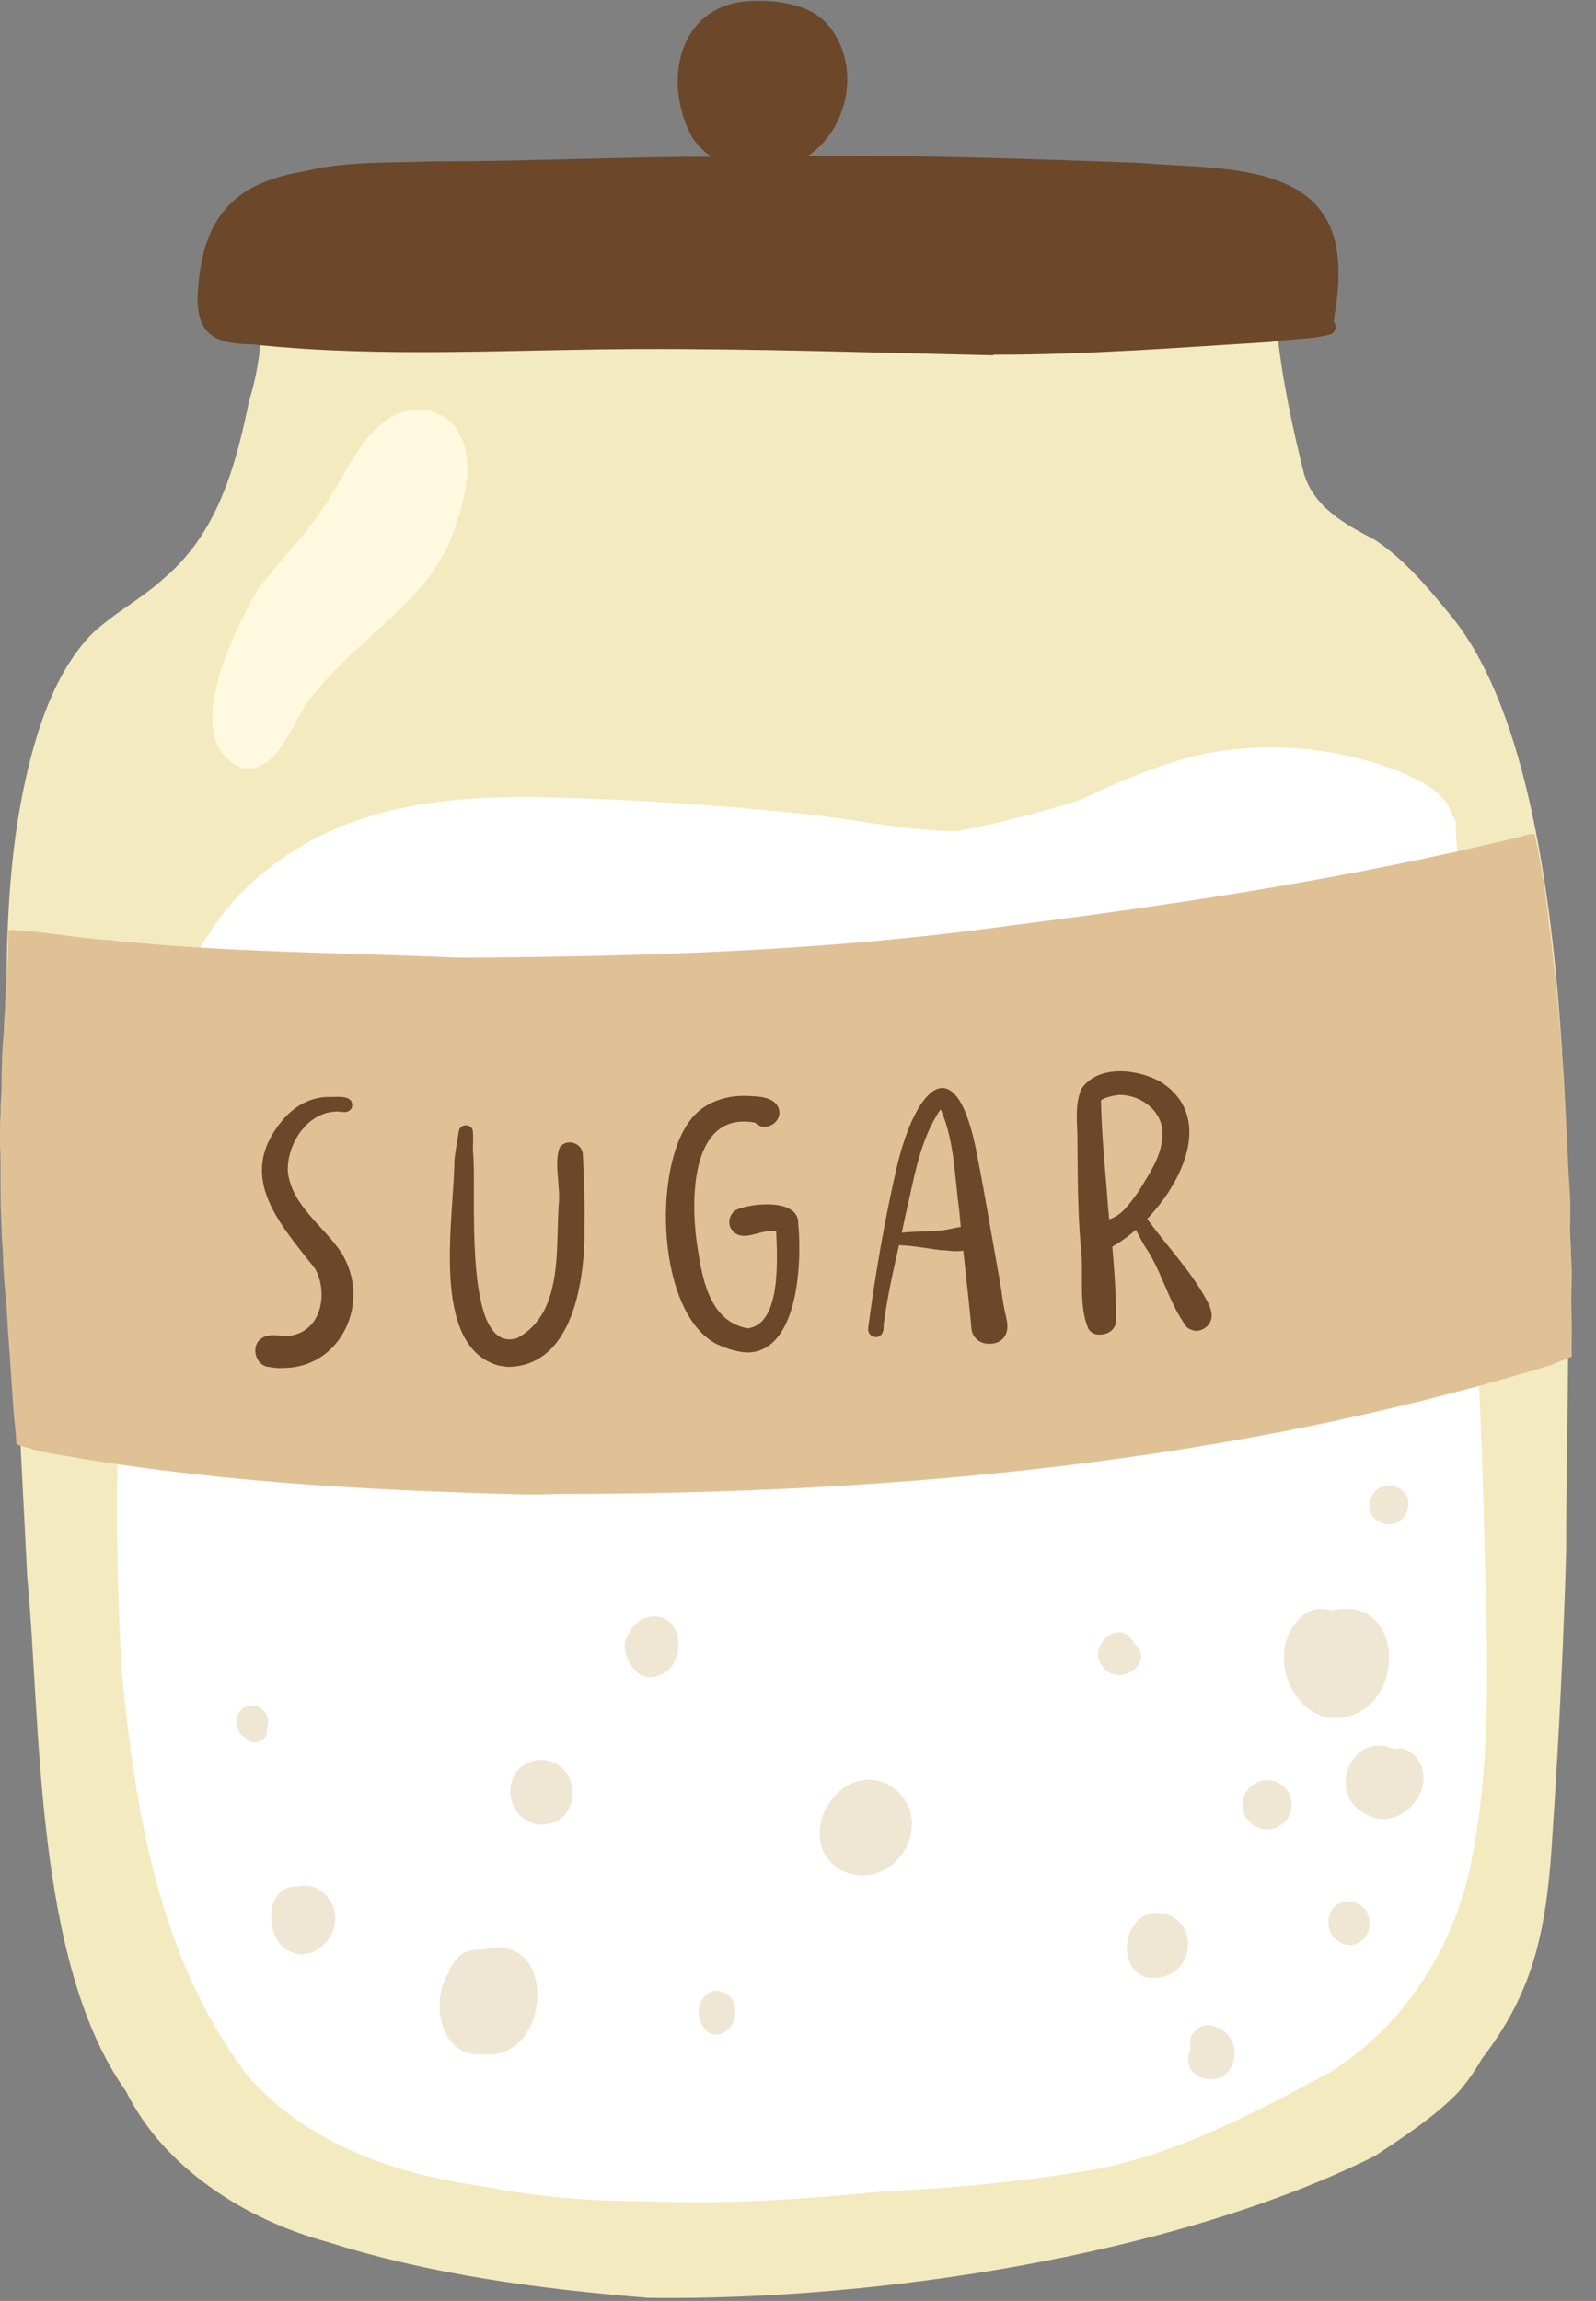 <?xml version="1.0" encoding="UTF-8"?>
<!DOCTYPE svg PUBLIC '-//W3C//DTD SVG 1.0//EN'
          'http://www.w3.org/TR/2001/REC-SVG-20010904/DTD/svg10.dtd'>
<svg height="447.6" preserveAspectRatio="xMidYMid meet" version="1.0" viewBox="0.2 -0.3 310.5 447.6" width="310.5" xmlns="http://www.w3.org/2000/svg" xmlns:xlink="http://www.w3.org/1999/xlink" zoomAndPan="magnify"
><rect x="0.2" y="-0.3" width="310.5" height="447.6" fill="#808080" stroke="none"/><g
  ><g id="change1_1"
    ><path d="M282,118.9c28.7,33.8,22.8,136.7,22.9,182.3c-0.5,18.1-1.4,36.2-2.6,54.3c-1.1,19.4-3.5,31.3-13.8,44.7 c-1.3,2.3-2.8,4.4-4.5,6.4c-4.7,4.9-10.6,8.7-16.3,12.5c-39.1,19.5-97.7,28.2-141.4,27.6c-21-1.7-42.3-4.5-62.5-10.9 c-15.8-4.3-31.7-14.3-39.1-29.3c0,0,0,0,0,0c-17.9-25.1-16.5-72.1-19.2-100c-1.6-32.6-3.6-65.1-3.9-97.8c-0.3-21.9-0.7-44,5.6-65.2 c2.2-7.3,5.3-14.5,10.5-20.1c4.3-4.3,10-7.1,14.5-11.3c10.4-8.8,13.9-21.9,16.5-34.6c1.1-3.4,1.7-6.8,2.1-10.1 c-1.2-9.1-2.9-20.6,7.6-22.3c15.3-0.6,30.5,1.7,45.7,2.6c37.1,1.2,74.2-0.5,111.4,0.6c7.6,0.4,31.1-3,35.2,2.6 c1.5,2.5-0.1,5.6-2.6,6.3c0.2,2.1,0.3,4.3,0.5,6.4c1,9.8,3,19.1,5.3,28.3c2,6.6,8.2,9.9,13.9,12.9 C273.4,108.5,277.8,113.8,282,118.9z" fill="#F4EABF"
    /></g
    ><g id="change2_1"
    ><path d="M289,300.4c0.6,20.7,1.5,41.7-2.7,62.1c-3.3,16.3-13.2,31.6-27.5,40.4c-14.7,7.9-29.9,16-46.5,19 c-13.1,2.1-26.2,3.5-39.4,4c-15.8,1.6-31.6,2.7-47.4,2c-10.3,0-20.6-0.8-30.7-2.8c-17.3-2.3-34.8-8.2-46.5-21.7 c-17-22.3-21.8-51.1-24.4-78.4c-1.5-25.8-1.3-51.9,1.3-77.6c2.5-25.4,3.4-54.4,21.9-74c17.2-17.2,39.4-19.3,62.4-18.5 c15.6,0.4,31.3,1.5,46.8,3.1c10,1,19.8,3.3,29.9,3.4c8.2-1.5,16.3-3.6,24.2-6.1c6.6-3.2,13.5-6.1,20.6-8.1 c13.5-3.6,28.6-2.5,41.5,2.6c4,1.8,9,4,10.3,8.6c0.6,0.7,0.8,1.7,0.6,2.7c0.3,5.9,1.8,12.1,1,18.2c-2.2,12.8,0.1,25.5,0.7,38.4 C286.6,245.2,288.5,272.8,289,300.4z" fill="#FFF"
    /></g
    ><g id="change3_1"
    ><path d="M250.7,325.2C250.7,325.2,250.7,325.2,250.7,325.2c0-0.1,0-0.2,0-0.2c0,0.3-0.1,0.5-0.2,0.7 C250.6,325.5,250.7,325.4,250.7,325.2z" fill="#FFFDED"
    /></g
    ><g id="change4_1"
    ><path d="M56,379c-4.5-2.7-4.2-13,2.3-12.3c3.1-1,6.1,1.6,6.9,4.5C66.7,376.3,60.9,382.1,56,379z" fill="#EFE7D3"
    /></g
    ><g id="change4_2"
    ><path d="M47.9,337.7c-2.4-1.1-2.3-5.4,0.4-6.1c2.6-0.8,4.8,1.9,3.8,4.4C52.6,338.3,49.3,339.7,47.9,337.7z" fill="#EFE7D3"
    /></g
    ><g id="change4_3"
    ><path d="M94,399.3c-8.2,0.7-10.2-10.3-6.5-15.9c0.3-1.1,1-2.1,1.8-2.9c1.3-1.5,3.3-1.5,5.1-1.6 C108.9,375.2,107.6,400.9,94,399.3z" fill="#EFE7D3"
    /></g
    ><g id="change4_4"
    ><path d="M103.8,352.7c-2.5-0.9-3.6-3.7-3-6.2c0.3-1.5,1.8-3,3.2-1.8C112.9,342.4,111.9,354.7,103.8,352.7z" fill="#EFE7D3"
    /></g
    ><g id="change4_5"
    ><path d="M126.9,326c-3.3,0.1-5.2-3.7-5.2-6.6c0.5-1.8,1.6-3.6,3.1-4.6C133.3,310.9,135.1,325.1,126.9,326z" fill="#EFE7D3"
    /></g
    ><g id="change4_6"
    ><path d="M104.9,354.6c-6.9-0.9-7.5-11.6-0.1-12.5C113.6,341.4,114,355.4,104.9,354.6z" fill="#EFE7D3"
    /></g
    ><g id="change4_7"
    ><path d="M139.1,395.5c-2-0.3-3.1-2.9-3-4.8c0.2-1.7,1.6-3.9,3.5-3.7C144.9,387.1,144.1,395.8,139.1,395.5z" fill="#EFE7D3"
    /></g
    ><g id="change4_8"
    ><path d="M163.8,363.5c-9.6-5.6-0.8-21.5,9.1-16.7C183.4,352.8,174.6,368.7,163.8,363.5z" fill="#EFE7D3"
    /></g
    ><g id="change4_9"
    ><path d="M224,384.5c-6.8-0.9-5.6-12.1,0.8-12.7C234,371.8,233.3,384.9,224,384.5z" fill="#EFE7D3"
    /></g
    ><g id="change4_10"
    ><path d="M259.8,333.9c-6.1-0.1-10.2-6.8-9.8-12.4c0.1-4.5,4-10.3,9.1-8.5C274.3,309.5,273.9,333.9,259.8,333.9z" fill="#EFE7D3"
    /></g
    ><g id="change4_11"
    ><path d="M261.7,377.9c-5-1.7-3.6-9.5,2-8.1C268.7,371.3,266.9,379.2,261.7,377.9z" fill="#EFE7D3"
    /></g
    ><g id="change4_12"
    ><path d="M214.6,323.7c-3-4.1,3.7-9.5,6.2-4.4C225.3,323.3,217.6,328.3,214.6,323.7z" fill="#EFE7D3"
    /></g
    ><g id="change4_13"
    ><path d="M266.7,291.8c1.6-6.1,10.2-2.3,6.7,2.9C271.2,297.8,265.7,295.7,266.7,291.8z" fill="#EFE7D3"
    /></g
    ><g id="change4_14"
    ><path d="M266.2,352.7c-8.3-3.6-3.1-16.6,5.3-12.7c1.9-0.7,3.7,0.7,4.7,2.2C279.8,348.1,272.4,356.2,266.2,352.7z" fill="#EFE7D3"
    /></g
    ><g id="change4_15"
    ><path d="M241.9,350.8c0-2.6,2.2-4.8,4.8-4.8c2.6,0,4.8,2.2,4.8,4.8s-2.2,4.8-4.8,4.8 C244,355.5,241.9,353.3,241.9,350.8z" fill="#EFE7D3"
    /></g
    ><g id="change4_16"
    ><path d="M233.9,403.9c-1.1-0.5-2.1-1.3-2.4-2.6c-0.3-1.1-0.1-2.1,0.4-3.1c-1-2.7,2-5.4,4.6-4.3 C243.1,396.1,240.7,406,233.9,403.9z" fill="#EFE7D3"
    /></g
    ><g id="change5_1"
    ><path d="M102.1,290.4c-31.6-0.8-63.3-2.6-94.3-8.4c-0.5-0.2-1.1-0.3-1.6-0.5c-0.6-0.2-1.2-0.3-1.8-0.5c0,0,0,0,0,0 c-0.3-0.1-0.6-0.2-1-0.3c-0.1-2-0.3-3.9-0.5-5.8c-0.4-5.2-0.7-10.4-1.1-15.7c0,0.1,0,0.2,0,0.3c-0.1-1.8-0.2-3.6-0.3-5.4 c-0.2-2.5-0.5-5-0.6-7.5c-0.1-1.4-0.1-2.8-0.2-4.3c-0.1-1.2-0.2-2.3-0.2-3.5c-0.1-2.7-0.2-5.4-0.2-8.1c0-1.2,0-2.5,0-3.7 c0-1.4,0-2.9-0.1-4.3c0,0.1,0,0.1,0,0.2c0-0.9,0-1.7,0-2.6c0-1.2,0-2.5,0.1-3.7c0,0.1,0,0.1,0,0.2c0-0.4,0-0.8,0-1.2 c0,0.1,0,0.1,0,0.2c0-1.6,0.2-3.2,0.2-4.8c0-1.6,0-3.2,0.1-4.8c0-1.4,0.1-2.8,0.2-4.1c0.1-1.2,0.2-2.5,0.2-3.8 c0.1-1.2,0.2-2.4,0.2-3.6c0.1-1.3,0.1-2.6,0.2-4c0.2-2.6,0.4-5.2,0.4-7.8c0-0.7,0-1.5,0-2.2c0.1,0,0.1,0,0.2-0.1 c6.5,0.2,13,1.6,19.6,2c22.6,2.4,45.4,2.4,68,3.4c35.9-0.2,71.9-1.3,107.5-6.3c33.2-4.2,66.3-9.3,98.8-17.2 c0.9-0.3,1.9-0.6,2.9-0.6c0.2,1.2,0.5,2.4,0.7,3.6c0.4,2.3,0.9,4.6,1.2,7c0.3,2.1,0.6,4.2,0.8,6.3c0,0,0,0.1,0,0.1 c0,0.1,0,0.1,0,0.2c0,0.5,0.1,0.9,0.2,1.4c0,0,0-0.1,0-0.1c0,0.2,0,0.3,0.1,0.5c0.4,3.3,0.7,6.6,1.1,9.8c0.5,4.6,0.8,9.3,1.2,13.9 c0.4,4.6,0.6,9.2,0.8,13.8c0.1,2.7,0.3,5.4,0.4,8.1c0.1,2.2,0.3,4.5,0.4,6.7c0,1.2,0,2.5,0,3.7c0,1-0.1,2,0,3 c0.1,2.4,0.2,4.8,0.3,7.2c0,1.8-0.1,3.7-0.1,5.5c0,2,0.1,3.9,0.1,5.9c0-0.1,0-0.2,0-0.3c0,1.8-0.1,3.6,0,5.4 c-1.4,0.6-2.9,1.1-3.9,1.6c-62.4,19.1-128.1,25.1-193.2,25.1C106.6,290.4,104.3,290.4,102.1,290.4z" fill="#E0C196"
    /></g
    ><g id="change6_1"
    ><path d="M193.1,68.8c-23.1-0.5-46.1-1.3-69.2-1.2c-24.5,0.1-49.1,1.7-73.6-0.8c-0.2,0-0.4,0-0.6-0.1 c-6.5-0.1-11.7-0.9-11-10.5c1-14.6,7.2-20.9,20.8-23.2c8.1-2,17.3-1.6,25.3-1.9c18,0,35.9-0.9,53.8-0.9c-1.5-1-2.7-2.3-3.7-3.7 c-5.9-10.7-2.9-26,11.4-26.6c5-0.2,11,0.5,14.6,4.2c7.1,7.8,4.5,20.6-3.5,25.9c21.7-0.1,43.3,0.6,64.9,1.4 c13.3,1.3,35-0.6,37.9,16.6c0.7,4,0.4,8.6-0.3,12.6c-0.1,0.5-0.1,1.1-0.2,1.6c0.5,0.8,0.5,1.9-0.5,2.5c-3.7,1.1-7.7,0.8-11.5,1.5 c-17.9,1.1-35.8,2.5-53.8,2.5c-0.1,0-0.2,0-0.3,0C193.5,68.8,193.3,68.8,193.1,68.8z" fill="#6C4729"
    /></g
    ><g id="change6_2"
    ><path d="M52.5,265.6c-2.6-0.2-3.6-4-1.5-5.5c1.1-0.8,2.3-0.7,3.6-0.6c0.9,0.1,1.8,0.2,2.7-0.1 c5.6-1.3,6.7-8.4,4.2-12.9c-6.9-8.8-15.5-17.9-6.4-28.8c2.2-2.7,5.4-4.6,9-4.6c0.2,0,0.5,0,0.9,0c1.7-0.1,4-0.1,3.7,1.9 c-0.2,0.8-1.1,1.2-1.9,1c-6.3-0.8-10.9,6-10.6,11.7c0.8,6.5,6.8,10.4,10.3,15.5c6.2,9.7,0,22.6-11.1,22.6 C54.4,265.9,53.5,265.8,52.5,265.6z" fill="#6C4729"
    /></g
    ><g id="change6_3"
    ><path d="M97.4,265.4c-13.8-3.6-8.8-29.1-8.8-40c0.2-1.9,0.6-3.9,0.9-5.8c0.3-1.4,2.6-1.3,2.7,0.2 c0.1,1.3,0,2.6,0,3.9c0.9,6.6-2.3,39.7,8.6,36.3c9-4.8,7.5-17.3,8.1-26c0.4-3.4-1-8.2,0.2-11.1c1.4-1.9,4.5-0.8,4.5,1.5 c0.2,4.6,0.4,9.1,0.3,13.7c0.2,10.3-2.1,27.5-15,27.5C98.3,265.5,97.8,265.4,97.4,265.4z" fill="#6C4729"
    /></g
    ><g id="change6_4"
    ><path d="M139.7,261.2c-11.7-5.9-12.6-34.1-5.2-43.6c2.5-3.4,6.9-4.9,11.1-4.7c2.1,0.1,5,0.1,6,2.2 c1.2,2.7-2.5,5.1-4.5,3c-12.4-2.3-12.5,14.5-11.4,22.9c1,6.6,2.1,15.6,9.9,17.1c6.7-0.7,5.8-14,5.6-18.9c-1.1-0.2-2.3,0.1-3.5,0.4 c-2.1,0.6-4.2,1.1-5.4-1.1c-0.6-1.4,0.1-3.1,1.5-3.6c3-1.2,11.8-2,11.7,2.8c0.8,8.6-0.3,25.1-10,25.1 C143.8,262.7,141.9,262.2,139.7,261.2z" fill="#6C4729"
    /></g
    ><g id="change6_5"
    ><path d="M189.2,258.2c-0.7-7.7-1.7-15.4-2.4-23.2c-0.9-6.5-0.9-13.4-3.6-19.5c-4.2,6.1-5.2,13.8-6.9,20.9 c-1.5,7.2-3.3,14-4.2,21.1c0.1,1.1-0.3,2.3-1.5,2.3c-0.9,0-1.6-0.8-1.5-1.7c1.4-10.6,3.2-21.1,5.6-31.5 c3.8-15.9,11.6-23.4,15.6-2.2c1.6,8.1,2.9,16.2,4.4,24.4c0.4,2.2,0.6,4.5,1.1,6.5c0.3,1.3,0.7,2.8,0,4.1c-0.6,1.2-1.8,1.7-3,1.7 C191.1,261.2,189.4,260.1,189.2,258.2z" fill="#6C4729"
    /></g
    ><g id="change6_6"
    ><path d="M183.2,242.9c-3-0.4-6.1-1-9.1-1c-1.3,0.9-2.5-1.5-1-1.9c3.5-1,7.2-0.5,10.7-1c2.1-0.3,4.4-1.2,6.6-0.4 c1.3,0.6,1.7,2.6,0.4,3.4c-1.5,0.9-3.3,1.1-5.1,1.1C184.9,243,184,242.9,183.2,242.9z" fill="#6C4729"
    /></g
    ><g id="change6_7"
    ><path d="M212,258.3c-2.1-4.6-0.9-11-1.5-15.8c-0.7-7.4-0.6-14.8-0.7-22.2c-0.1-2.9-0.4-6.1,0.8-8.8 c3.2-4.7,10.8-3.9,15.3-1.4c13.2,8.2,0.6,26.7-9.3,32.1c0.4,4.9,0.8,9.8,0.7,14.6c0,0,0,0,0,0c-0.1,1.6-1.6,2.5-3,2.5 C213.4,259.4,212.6,259.1,212,258.3z M214.4,213.7c0.1,7.1,0.9,14.1,1.4,21.2c0.1,0.7,0.1,1.3,0.2,2c2.6-0.8,4.1-3.3,5.7-5.4 c1.9-3.2,4.3-6.5,4.6-10.3c0.7-4.9-3.8-8.5-8.3-8.5C216.8,212.8,215.5,213.1,214.4,213.7z" fill="#6C4729"
    /></g
    ><g id="change6_8"
    ><path d="M231.1,257.9c-3.6-4.8-4.8-10.9-8.2-15.8c-1.2-2-2.1-4.2-3.5-6c-0.6-1.4,1.2-2.8,2.3-1.8c0,0,0,0,0,0 c3.7,5.9,8.9,10.9,12.5,17c0.8,1.4,1.9,3.1,1.7,4.7c-0.2,1.5-1.6,2.6-3.1,2.6C232.2,258.5,231.6,258.3,231.1,257.9z" fill="#6C4729"
    /></g
    ><g id="change7_1"
    ><path d="M47.4,149.2c-12.6-5.4-1.8-26.3,2.8-34.6c4.8-6.5,10.9-12.1,14.8-19.2c3-4.6,5.2-10,9.7-13.4 c4.1-3.6,10.9-3.6,14.2,1c4,5.7,1.8,13.6-0.3,19.7c-4.5,13.5-18,20.5-26.6,31.2c-4.7,4.4-6.6,15.4-13.9,15.4 C47.9,149.2,47.7,149.2,47.4,149.2z" fill="#FFF9DF"
    /></g
  ></g
></svg
>
